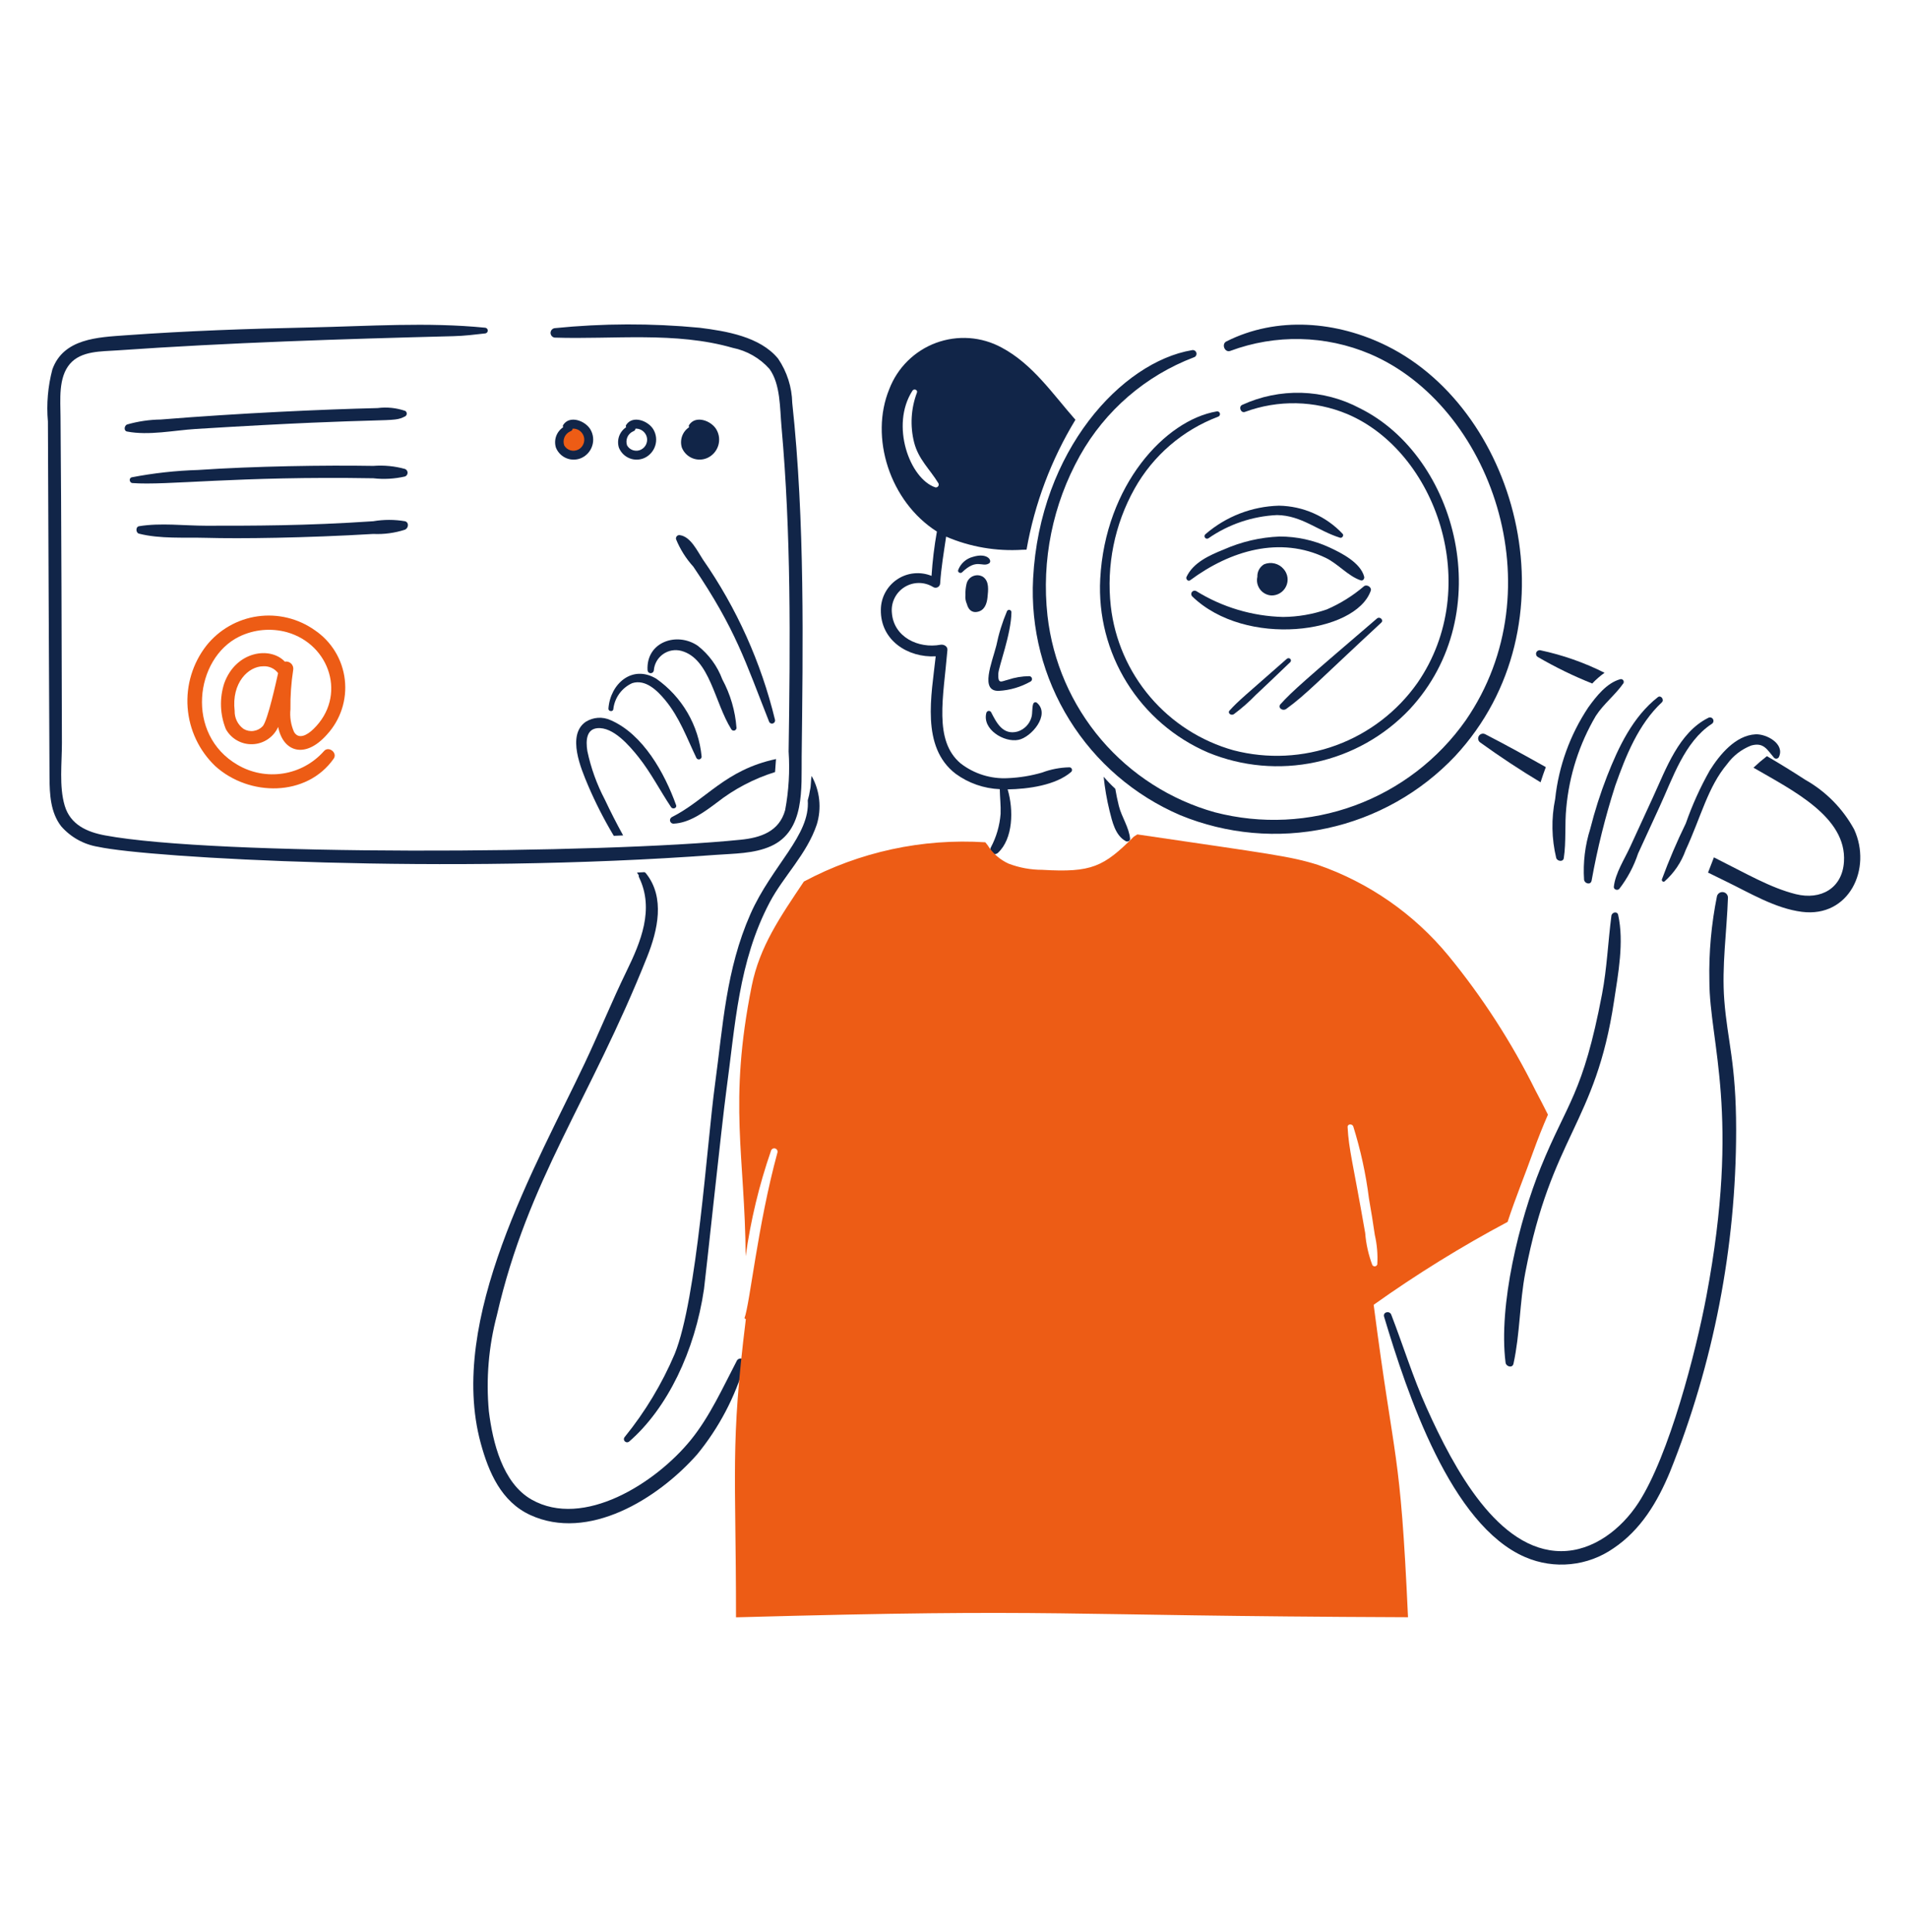 <svg
  xmlns="http://www.w3.org/2000/svg"
  width="80"
  height="81"
  viewBox="0 0 80 81"
  fill="none"
>
  <path
    d="M41.213 24.179C41.15 24.142 41.079 24.12 41.006 24.116C40.933 24.112 40.86 24.125 40.793 24.154C40.725 24.183 40.666 24.228 40.62 24.284C40.573 24.341 40.541 24.407 40.525 24.479C40.489 24.63 40.474 24.784 40.48 24.939C40.465 25.071 40.486 25.205 40.542 25.326C40.596 25.535 40.734 25.705 40.996 25.646C41.284 25.584 41.379 25.304 41.405 25.042C41.432 24.754 41.492 24.371 41.213 24.179Z"
    fill="#112548"
  />
  <path
    d="M40.784 23.347C40.646 23.383 40.519 23.452 40.413 23.548C40.307 23.644 40.225 23.763 40.175 23.897C40.142 23.992 40.272 24.057 40.338 23.992C40.956 23.392 41.175 23.792 41.463 23.622C41.63 23.524 41.419 23.147 40.784 23.347Z"
    fill="#112548"
  />
  <path
    d="M43.154 28.346C42.851 28.349 42.55 28.399 42.262 28.496C41.987 28.562 41.838 28.704 41.858 28.242C41.872 27.934 42.4 26.575 42.408 25.663C42.408 25.642 42.4 25.621 42.387 25.604C42.374 25.588 42.356 25.576 42.335 25.57C42.315 25.564 42.293 25.566 42.273 25.573C42.253 25.581 42.236 25.595 42.225 25.613C42.027 26.08 41.876 26.566 41.775 27.063C41.585 27.8 41.078 28.988 41.879 28.962C42.349 28.936 42.807 28.8 43.217 28.567C43.238 28.553 43.255 28.532 43.264 28.508C43.273 28.484 43.274 28.458 43.267 28.433C43.26 28.409 43.245 28.387 43.225 28.371C43.205 28.355 43.18 28.347 43.154 28.346Z"
    fill="#112548"
  />
  <path
    d="M43.483 29.467C43.471 29.456 43.456 29.447 43.44 29.443C43.424 29.439 43.407 29.438 43.391 29.442C43.375 29.446 43.36 29.454 43.347 29.466C43.335 29.477 43.326 29.491 43.321 29.507C43.262 29.691 43.3 29.891 43.246 30.074C43.206 30.215 43.131 30.343 43.028 30.447C42.926 30.551 42.798 30.628 42.658 30.67C42.046 30.83 41.778 30.291 41.554 29.853C41.543 29.836 41.527 29.822 41.509 29.813C41.49 29.804 41.469 29.801 41.449 29.803C41.428 29.806 41.409 29.814 41.393 29.828C41.377 29.841 41.365 29.858 41.358 29.878C41.167 30.574 42.104 31.136 42.7 31.016C43.238 30.913 44.05 29.963 43.483 29.467Z"
    fill="#112548"
  />
  <path
    d="M72.297 41.928C72.187 40.495 72.403 39.058 72.451 37.624C72.449 37.569 72.428 37.516 72.391 37.474C72.354 37.433 72.303 37.406 72.248 37.399C72.193 37.391 72.137 37.404 72.09 37.433C72.043 37.463 72.009 37.509 71.992 37.562C71.754 38.735 71.646 39.931 71.672 41.128C71.677 43.722 72.987 46.694 71.547 54.339C71.111 56.659 69.984 61.025 68.694 63.005C67.985 64.092 66.806 65.029 65.454 65.026C62.82 65.018 60.974 61.595 59.813 59.01C59.243 57.742 58.835 56.41 58.334 55.114C58.263 54.931 57.974 55.002 58.033 55.197C59.002 58.425 60.828 63.943 63.958 65.28C64.555 65.536 65.208 65.636 65.854 65.57C66.501 65.505 67.12 65.276 67.653 64.905C68.799 64.135 69.496 62.964 70.016 61.713C71.847 57.157 72.79 52.292 72.794 47.382C72.794 44.539 72.428 43.64 72.297 41.928Z"
    fill="#112548"
  />
  <path
    d="M67.847 38.354C67.809 38.184 67.583 38.242 67.564 38.392C67.421 39.49 67.38 40.579 67.172 41.672C66.372 45.882 65.707 46.216 64.606 48.929C63.702 51.157 62.823 54.716 63.126 57.12C63.147 57.291 63.415 57.37 63.459 57.166C63.733 55.913 63.714 54.603 63.955 53.346C65.056 47.592 66.897 47.135 67.675 41.963C67.848 40.82 68.101 39.492 67.847 38.354Z"
    fill="#112548"
  />
  <path
    d="M64.477 27.541C65.21 27.968 65.973 28.34 66.76 28.654C66.917 28.487 67.09 28.337 67.277 28.204C66.426 27.776 65.525 27.46 64.594 27.262C64.558 27.253 64.521 27.258 64.488 27.274C64.455 27.29 64.429 27.318 64.415 27.352C64.401 27.385 64.4 27.423 64.411 27.458C64.422 27.493 64.446 27.522 64.477 27.541Z"
    fill="#112548"
  />
  <path
    d="M77.742 34.77C77.266 33.897 76.554 33.175 75.688 32.687C75.162 32.345 74.627 32.015 74.084 31.699C73.888 31.851 73.7 32.012 73.52 32.182C75.173 33.14 77.434 34.25 77.315 36.124C77.245 37.24 76.345 37.744 75.295 37.484C74.232 37.218 73.237 36.63 71.862 35.942C71.779 36.154 71.699 36.371 71.616 36.58C71.866 36.704 72.121 36.829 72.37 36.95C73.366 37.433 74.433 38.082 75.549 38.225C77.534 38.478 78.499 36.416 77.742 34.77Z"
    fill="#112548"
  />
  <path
    d="M64.814 32.158C63.974 31.687 63.128 31.218 62.273 30.779C62.227 30.755 62.173 30.749 62.123 30.764C62.073 30.778 62.03 30.812 62.004 30.857C61.978 30.901 61.97 30.955 61.982 31.006C61.994 31.056 62.025 31.1 62.069 31.129C62.887 31.719 63.729 32.275 64.594 32.795C64.664 32.579 64.735 32.366 64.814 32.158Z"
    fill="#112548"
  />
  <path
    d="M55.59 23.388C56.11 23.641 56.516 24.145 57.052 24.329C57.148 24.363 57.219 24.255 57.198 24.175C57.046 23.589 56.248 23.18 55.727 22.942C55.077 22.644 54.369 22.491 53.653 22.492C52.843 22.524 52.047 22.71 51.307 23.038C50.711 23.278 50.034 23.58 49.749 24.184C49.709 24.271 49.812 24.393 49.903 24.325C51.584 23.078 53.672 22.459 55.59 23.388Z"
    fill="#112548"
  />
  <path
    d="M57.194 24.573C56.726 24.973 56.2 25.302 55.634 25.547C55.042 25.752 54.421 25.859 53.794 25.864C52.506 25.831 51.249 25.456 50.154 24.777C50.124 24.761 50.09 24.757 50.057 24.765C50.024 24.772 49.995 24.791 49.975 24.818C49.955 24.845 49.945 24.879 49.948 24.912C49.95 24.946 49.964 24.978 49.988 25.002C52.232 27.172 56.845 26.557 57.474 24.764C57.524 24.62 57.315 24.485 57.194 24.573Z"
    fill="#112548"
  />
  <path
    d="M53.003 23.655C52.913 23.708 52.839 23.785 52.789 23.877C52.739 23.97 52.715 24.074 52.72 24.179C52.699 24.27 52.698 24.364 52.717 24.455C52.737 24.546 52.776 24.632 52.832 24.707C52.888 24.782 52.959 24.843 53.041 24.887C53.124 24.931 53.215 24.957 53.308 24.962C53.437 24.965 53.565 24.93 53.675 24.861C53.785 24.792 53.872 24.693 53.926 24.576C53.981 24.458 54 24.327 53.981 24.199C53.962 24.071 53.906 23.951 53.82 23.854C53.722 23.739 53.591 23.658 53.444 23.622C53.297 23.586 53.143 23.598 53.003 23.655Z"
    fill="#112548"
  />
  <path
    d="M50.666 22.567C51.513 21.979 52.51 21.641 53.54 21.592C54.574 21.605 55.254 22.254 56.186 22.542C56.269 22.568 56.356 22.455 56.298 22.382C55.955 22.016 55.541 21.722 55.081 21.519C54.622 21.315 54.126 21.207 53.624 21.199C52.494 21.229 51.409 21.648 50.553 22.386C50.529 22.401 50.512 22.425 50.506 22.453C50.499 22.48 50.504 22.509 50.519 22.533C50.534 22.557 50.558 22.574 50.585 22.581C50.613 22.587 50.642 22.582 50.666 22.567Z"
    fill="#112548"
  />
  <path
    d="M57.732 25.93C54.765 28.474 54.189 28.965 53.682 29.529C53.66 29.552 53.648 29.582 53.648 29.613C53.648 29.644 53.66 29.674 53.682 29.696C53.714 29.728 53.755 29.748 53.8 29.753C53.845 29.758 53.891 29.746 53.928 29.721C54.776 29.105 55.312 28.513 57.915 26.101C58.03 25.994 57.854 25.825 57.732 25.93Z"
    fill="#112548"
  />
  <path
    d="M54.103 27.626C54.084 27.606 54.059 27.593 54.032 27.592C54.004 27.59 53.978 27.599 53.957 27.617C52.229 29.14 51.923 29.375 51.553 29.788C51.457 29.895 51.623 30.017 51.736 29.938C52.066 29.692 52.375 29.42 52.661 29.125C52.753 29.038 53.749 28.101 54.102 27.755C54.118 27.738 54.127 27.715 54.127 27.691C54.128 27.667 54.119 27.643 54.103 27.626Z"
    fill="#112548"
  />
  <path
    d="M44.84 32.167C44.447 32.175 44.058 32.249 43.69 32.388C43.228 32.522 42.751 32.6 42.269 32.621C41.551 32.662 40.842 32.441 40.274 32C39.139 31.038 39.558 29.233 39.724 27.25C39.737 27.088 39.566 27.005 39.432 27.029C38.512 27.199 37.47 26.713 37.395 25.688C37.374 25.477 37.413 25.263 37.508 25.073C37.602 24.882 37.748 24.721 37.929 24.61C38.109 24.498 38.318 24.439 38.531 24.439C38.744 24.44 38.952 24.5 39.132 24.613C39.161 24.63 39.194 24.639 39.228 24.639C39.262 24.639 39.295 24.63 39.324 24.613C39.353 24.596 39.377 24.572 39.394 24.543C39.411 24.513 39.42 24.48 39.42 24.447C39.463 23.792 39.574 23.143 39.67 22.497C40.678 22.929 41.775 23.117 42.87 23.047C42.928 23.047 42.987 23.043 43.041 23.043C43.38 21.116 44.075 19.27 45.091 17.598C44.131 16.506 43.299 15.264 41.995 14.569C41.577 14.342 41.116 14.208 40.642 14.174C40.168 14.141 39.692 14.209 39.247 14.373C38.801 14.538 38.396 14.796 38.058 15.13C37.72 15.464 37.457 15.866 37.287 16.31C36.455 18.328 37.303 21.024 39.283 22.284C39.173 22.899 39.098 23.519 39.058 24.142C38.825 24.047 38.571 24.011 38.321 24.036C38.07 24.061 37.829 24.147 37.62 24.287C37.41 24.427 37.238 24.616 37.118 24.838C36.998 25.059 36.935 25.307 36.933 25.559C36.909 26.846 38.07 27.579 39.233 27.513C39.058 29.142 38.599 31.313 40.07 32.438C40.609 32.831 41.253 33.056 41.92 33.083C41.925 33.429 41.967 33.771 41.954 34.116C41.916 34.609 41.777 35.088 41.545 35.524C41.524 35.564 41.517 35.61 41.527 35.654C41.536 35.697 41.561 35.737 41.596 35.764C41.632 35.792 41.676 35.806 41.721 35.804C41.765 35.802 41.808 35.784 41.841 35.754C42.481 35.16 42.504 33.95 42.249 33.092C43.103 33.079 44.269 32.921 44.916 32.358C44.931 32.343 44.942 32.323 44.946 32.302C44.951 32.28 44.949 32.258 44.941 32.238C44.933 32.217 44.919 32.2 44.901 32.187C44.883 32.175 44.862 32.167 44.84 32.167ZM39.213 20.43C38.14 20.064 37.322 17.825 38.259 16.377C38.321 16.281 38.487 16.343 38.447 16.457C38.195 17.124 38.153 17.852 38.327 18.544C38.511 19.264 38.981 19.658 39.347 20.26C39.357 20.281 39.361 20.303 39.359 20.326C39.357 20.349 39.348 20.37 39.334 20.388C39.32 20.405 39.301 20.419 39.28 20.427C39.258 20.434 39.235 20.435 39.213 20.43Z"
    fill="#112548"
  />
  <path
    d="M16.995 17.227C16.622 17.098 16.224 17.056 15.832 17.107C13.558 17.161 10.043 17.319 6.742 17.587C6.264 17.593 5.789 17.663 5.329 17.795C5.209 17.841 5.179 18.062 5.329 18.091C6.242 18.266 7.287 18.041 8.209 17.983C16.672 17.458 16.409 17.749 16.996 17.45C17.014 17.437 17.029 17.421 17.039 17.401C17.049 17.382 17.055 17.36 17.055 17.338C17.054 17.316 17.049 17.294 17.038 17.275C17.028 17.256 17.013 17.239 16.995 17.227Z"
    fill="#112548"
  />
  <path
    d="M16.982 19.66C16.55 19.54 16.1 19.496 15.653 19.531C13.636 19.497 10.653 19.542 8.304 19.702C7.369 19.73 6.439 19.833 5.521 20.01C5.392 20.044 5.429 20.243 5.55 20.25C6.978 20.361 9.94 19.953 15.653 20.05C16.097 20.101 16.546 20.075 16.982 19.975C17.014 19.963 17.041 19.941 17.06 19.913C17.079 19.885 17.09 19.852 17.09 19.818C17.09 19.784 17.079 19.75 17.06 19.722C17.041 19.694 17.014 19.673 16.982 19.66Z"
    fill="#112548"
  />
  <path
    d="M16.982 21.851C16.541 21.776 16.09 21.776 15.649 21.851C12.791 22.045 10.576 22.039 8.637 22.039C7.725 22.039 6.729 21.91 5.829 22.06C5.679 22.084 5.691 22.34 5.829 22.372C6.712 22.597 7.733 22.522 8.637 22.547C10.063 22.587 12.803 22.553 15.649 22.384C16.1 22.405 16.552 22.344 16.982 22.205C17.128 22.139 17.16 21.901 16.982 21.851Z"
    fill="#112548"
  />
  <path
    d="M24.536 18.014C24.434 17.898 24.296 17.819 24.143 17.792C23.991 17.765 23.834 17.79 23.698 17.864L23.881 17.952C23.793 17.978 23.711 18.024 23.643 18.087C23.576 18.15 23.524 18.227 23.491 18.314C23.459 18.401 23.447 18.494 23.457 18.585C23.467 18.677 23.498 18.766 23.548 18.843C23.608 18.914 23.683 18.972 23.767 19.012C23.851 19.052 23.942 19.073 24.035 19.075C24.128 19.077 24.22 19.06 24.306 19.023C24.391 18.987 24.468 18.933 24.531 18.864C24.628 18.744 24.681 18.594 24.682 18.44C24.683 18.285 24.631 18.135 24.536 18.014Z"
    fill="#ED5C15"
  />
  <path
    d="M24.76 18.011C24.552 17.644 23.889 17.387 23.614 17.814C23.605 17.829 23.6 17.846 23.6 17.863C23.6 17.88 23.605 17.896 23.614 17.91C23.477 18.001 23.373 18.134 23.318 18.288C23.263 18.443 23.261 18.612 23.31 18.768C23.351 18.869 23.412 18.96 23.489 19.037C23.566 19.113 23.658 19.173 23.759 19.213C23.86 19.253 23.968 19.272 24.076 19.268C24.185 19.265 24.292 19.24 24.39 19.194C24.495 19.144 24.589 19.072 24.665 18.985C24.741 18.897 24.799 18.794 24.833 18.683C24.868 18.572 24.879 18.455 24.867 18.339C24.854 18.223 24.818 18.111 24.76 18.011ZM24.244 18.848C24.142 18.899 24.024 18.91 23.915 18.878C23.806 18.845 23.713 18.772 23.657 18.673C23.617 18.56 23.621 18.436 23.669 18.326C23.717 18.216 23.805 18.129 23.915 18.081C23.94 18.074 23.963 18.06 23.98 18.04C23.997 18.02 24.008 17.995 24.011 17.969C24.117 17.964 24.222 17.995 24.308 18.058C24.393 18.121 24.455 18.212 24.483 18.315C24.51 18.418 24.501 18.527 24.457 18.624C24.414 18.721 24.339 18.801 24.244 18.849V18.848Z"
    fill="#112548"
  />
  <path
    d="M27.4 18.011C27.192 17.644 26.529 17.387 26.254 17.814C26.245 17.829 26.24 17.846 26.24 17.863C26.24 17.88 26.245 17.896 26.254 17.91C26.117 18.001 26.013 18.134 25.958 18.288C25.904 18.443 25.901 18.612 25.95 18.768C25.991 18.869 26.052 18.96 26.129 19.037C26.206 19.113 26.298 19.173 26.399 19.213C26.5 19.253 26.608 19.272 26.717 19.268C26.825 19.265 26.932 19.24 27.03 19.194C27.135 19.144 27.229 19.072 27.305 18.984C27.381 18.896 27.438 18.794 27.473 18.683C27.508 18.572 27.519 18.455 27.507 18.339C27.494 18.223 27.458 18.111 27.4 18.011ZM26.88 18.848C26.778 18.899 26.661 18.91 26.551 18.877C26.442 18.845 26.35 18.772 26.293 18.673C26.253 18.56 26.258 18.436 26.305 18.326C26.353 18.216 26.441 18.129 26.551 18.081C26.576 18.074 26.599 18.06 26.616 18.04C26.633 18.02 26.644 17.995 26.647 17.969C26.731 17.966 26.814 17.986 26.888 18.026C26.962 18.066 27.024 18.125 27.067 18.198C27.1 18.252 27.121 18.313 27.129 18.376C27.137 18.439 27.132 18.502 27.114 18.563C27.097 18.624 27.067 18.681 27.026 18.73C26.986 18.779 26.936 18.819 26.88 18.848Z"
    fill="#112548"
  />
  <path
    d="M30.04 18.009C29.832 17.642 29.174 17.388 28.895 17.813C28.885 17.828 28.881 17.844 28.881 17.861C28.881 17.878 28.885 17.895 28.895 17.909C28.757 18 28.653 18.132 28.599 18.287C28.544 18.442 28.541 18.611 28.59 18.767C28.631 18.868 28.692 18.959 28.769 19.036C28.846 19.112 28.938 19.172 29.039 19.212C29.14 19.252 29.248 19.27 29.357 19.267C29.465 19.264 29.572 19.238 29.671 19.192C29.776 19.142 29.869 19.071 29.946 18.983C30.022 18.895 30.079 18.793 30.114 18.682C30.149 18.57 30.16 18.453 30.148 18.338C30.135 18.222 30.098 18.11 30.04 18.009Z"
    fill="#112548"
  />
  <path
    d="M32.493 30.167C31.909 27.763 30.885 25.487 29.472 23.456C29.24 23.105 28.961 22.5 28.512 22.435C28.489 22.43 28.465 22.431 28.442 22.437C28.419 22.444 28.398 22.457 28.381 22.474C28.365 22.491 28.353 22.512 28.347 22.535C28.34 22.558 28.34 22.583 28.346 22.606C28.519 23.029 28.764 23.418 29.071 23.756C30.856 26.39 31.256 27.749 32.241 30.238C32.251 30.272 32.273 30.3 32.303 30.317C32.333 30.334 32.369 30.338 32.402 30.329C32.436 30.319 32.464 30.297 32.481 30.267C32.498 30.236 32.502 30.201 32.493 30.167Z"
    fill="#112548"
  />
  <path
    d="M27.414 28.099C27.425 27.965 27.466 27.834 27.533 27.717C27.6 27.6 27.692 27.499 27.803 27.421C27.913 27.344 28.04 27.291 28.172 27.268C28.305 27.245 28.442 27.251 28.572 27.287C29.764 27.611 29.956 29.447 30.664 30.574C30.677 30.595 30.697 30.611 30.72 30.621C30.744 30.63 30.769 30.631 30.794 30.625C30.818 30.618 30.839 30.604 30.855 30.584C30.87 30.565 30.879 30.541 30.88 30.515C30.828 29.802 30.625 29.108 30.285 28.478C30.078 27.923 29.722 27.435 29.255 27.07C28.375 26.472 27.085 26.915 27.151 28.095C27.153 28.129 27.167 28.161 27.191 28.184C27.215 28.208 27.247 28.221 27.281 28.222C27.315 28.222 27.347 28.21 27.372 28.187C27.397 28.164 27.412 28.133 27.414 28.099Z"
    fill="#112548"
  />
  <path
    d="M25.715 29.738C25.739 29.502 25.825 29.276 25.964 29.083C26.103 28.89 26.29 28.737 26.506 28.639C27.069 28.46 27.565 28.955 27.889 29.347C28.495 30.079 28.797 30.935 29.202 31.78C29.215 31.802 29.235 31.818 29.258 31.827C29.282 31.837 29.308 31.838 29.332 31.831C29.356 31.825 29.378 31.811 29.393 31.791C29.409 31.771 29.418 31.747 29.419 31.722C29.357 31.071 29.155 30.442 28.826 29.877C28.497 29.313 28.05 28.826 27.515 28.451C26.506 27.848 25.586 28.668 25.511 29.705C25.502 29.825 25.694 29.85 25.715 29.738Z"
    fill="#112548"
  />
  <path
    d="M25.356 33.512C25.021 32.873 24.776 32.192 24.627 31.487C24.553 31.024 24.598 30.573 25.04 30.527C25.71 30.459 26.394 31.264 26.773 31.739C27.293 32.393 27.675 33.146 28.139 33.839C28.206 33.939 28.394 33.879 28.348 33.752C27.872 32.421 26.969 30.78 25.602 30.19C25.436 30.113 25.253 30.08 25.07 30.092C24.888 30.105 24.711 30.163 24.557 30.26C23.75 30.82 24.373 32.248 24.648 32.906C24.961 33.641 25.325 34.354 25.735 35.039C25.865 35.035 25.998 35.026 26.127 35.022C25.854 34.527 25.597 34.023 25.356 33.512Z"
    fill="#112548"
  />
  <path
    d="M30.901 57.031C30.317 58.147 29.768 59.373 28.968 60.36C27.492 62.18 24.459 64.097 22.288 62.864C21.068 62.17 20.657 60.455 20.497 59.16C20.373 57.809 20.487 56.447 20.834 55.135C22.143 49.428 24.727 46.157 27.137 40.104C27.578 38.995 27.892 37.63 27.092 36.621C27.074 36.597 27.051 36.577 27.025 36.562C26.921 36.566 26.813 36.571 26.708 36.579C26.733 36.617 26.758 36.65 26.779 36.687C26.774 36.724 26.782 36.76 26.8 36.792C27.438 38.117 26.87 39.483 26.271 40.712C25.654 41.978 25.128 43.279 24.526 44.552C22.49 48.856 18.743 55.3 20.155 60.496C20.489 61.724 21.018 62.953 22.235 63.512C24.656 64.624 27.557 62.862 29.23 60.971C30.146 59.854 30.825 58.563 31.226 57.175C31.236 57.134 31.232 57.091 31.213 57.052C31.195 57.014 31.163 56.984 31.124 56.967C31.085 56.949 31.042 56.946 31.001 56.958C30.96 56.97 30.925 56.996 30.901 57.031Z"
    fill="#112548"
  />
  <path
    d="M33.218 16.89C33.203 16.228 32.998 15.584 32.626 15.036C31.869 14.11 30.439 13.879 29.335 13.74C27.312 13.547 25.276 13.553 23.255 13.757C23.207 13.764 23.164 13.788 23.133 13.825C23.102 13.861 23.084 13.907 23.084 13.955C23.084 14.003 23.102 14.049 23.133 14.086C23.164 14.122 23.207 14.146 23.255 14.153C25.709 14.233 28.329 13.892 30.721 14.582C31.317 14.702 31.857 15.012 32.262 15.465C32.73 16.11 32.697 17.119 32.767 17.886C33.17 22.378 33.135 26.841 33.066 31.501C33.12 32.325 33.072 33.152 32.92 33.963C32.67 34.863 31.887 35.12 31.054 35.203C25.206 35.798 9.008 35.884 4.4 35.02C3.65 34.88 2.951 34.574 2.713 33.774C2.473 32.966 2.598 31.974 2.596 31.146C2.57 20.088 2.548 19.32 2.538 17.472C2.534 16.768 2.438 15.832 2.93 15.256C3.404 14.701 4.25 14.736 4.913 14.689C9.604 14.362 14.316 14.213 19.015 14.093C19.465 14.082 19.903 14.027 20.349 13.977C20.377 13.973 20.403 13.959 20.422 13.937C20.441 13.915 20.452 13.887 20.452 13.858C20.452 13.829 20.441 13.801 20.422 13.779C20.403 13.758 20.377 13.743 20.349 13.739C17.926 13.496 15.432 13.676 12.999 13.727C10.421 13.78 7.842 13.87 5.267 14.056C4.107 14.14 2.664 14.186 2.196 15.485C2.008 16.198 1.944 16.938 2.009 17.672C2.016 19.199 2.064 31.05 2.076 32.587C2.08 33.3 2.116 34.061 2.567 34.641C2.968 35.099 3.516 35.403 4.117 35.5C6.242 35.962 18.723 36.676 30.006 35.838C30.768 35.781 31.614 35.792 32.326 35.471C33.76 34.823 33.598 33.038 33.613 31.704C33.664 27.138 33.755 21.86 33.218 16.89Z"
    fill="#112548"
  />
  <path
    d="M64.381 45.715C63.381 43.698 62.155 41.8 60.727 40.059C59.286 38.312 57.392 36.996 55.253 36.255C54.093 35.891 53.288 35.804 47.687 34.98L47.541 35.072C46.274 36.339 45.77 36.586 43.701 36.464C43.218 36.464 42.74 36.377 42.289 36.205C41.925 36.04 41.619 35.77 41.409 35.431L41.313 35.31C38.673 35.14 36.039 35.71 33.705 36.956C32.713 38.436 31.85 39.678 31.518 41.335C30.531 46.261 31.238 48.455 31.264 52.663C31.474 51.158 31.83 49.678 32.327 48.242C32.337 48.207 32.36 48.176 32.393 48.158C32.425 48.139 32.464 48.135 32.499 48.145C32.535 48.154 32.566 48.178 32.584 48.211C32.603 48.243 32.607 48.281 32.597 48.317C31.763 51.378 31.446 54.637 31.214 55.263C31.235 55.274 31.254 55.288 31.272 55.303C30.614 60.631 30.86 61.669 30.86 67.801C44.776 67.418 43.74 67.738 59.036 67.797C58.707 60.577 58.486 61.564 57.596 54.699C59.391 53.42 61.267 52.259 63.212 51.224C63.537 50.224 63.945 49.241 64.295 48.257C64.481 47.741 64.684 47.231 64.903 46.728C64.735 46.39 64.56 46.053 64.381 45.715ZM57.748 53.006C57.742 53.027 57.729 53.046 57.712 53.06C57.695 53.075 57.674 53.084 57.652 53.086C57.63 53.089 57.608 53.085 57.588 53.075C57.568 53.065 57.551 53.05 57.54 53.031C57.377 52.599 57.276 52.146 57.24 51.685C56.72 48.703 56.556 48.21 56.503 47.252C56.494 47.107 56.696 47.102 56.74 47.219C57.048 48.205 57.269 49.215 57.398 50.24C57.489 50.748 57.569 51.26 57.644 51.769C57.737 52.174 57.773 52.591 57.748 53.006Z"
    fill="#ED5C15"
  />
  <path
    d="M68.068 28.643C68.079 28.623 68.084 28.6 68.082 28.578C68.081 28.555 68.072 28.533 68.059 28.515C68.045 28.497 68.026 28.483 68.005 28.476C67.984 28.468 67.961 28.467 67.939 28.472C67.367 28.629 66.931 29.189 66.597 29.651C65.829 30.802 65.352 32.121 65.206 33.496C65.039 34.315 65.055 35.159 65.251 35.971C65.298 36.108 65.542 36.146 65.568 35.971C65.672 35.279 65.601 34.567 65.672 33.867C65.795 32.505 66.218 31.187 66.912 30.009C67.242 29.5 67.724 29.137 68.068 28.643Z"
    fill="#112548"
  />
  <path
    d="M69.68 29.442C69.792 29.337 69.64 29.126 69.513 29.225C68.461 30.046 67.86 31.321 67.384 32.533C67.102 33.256 66.866 33.996 66.676 34.749C66.458 35.437 66.371 36.159 66.418 36.878C66.438 37.041 66.693 37.116 66.734 36.918C66.975 35.57 67.307 34.239 67.726 32.935C68.164 31.696 68.694 30.362 69.68 29.442Z"
    fill="#112548"
  />
  <path
    d="M71.771 30.347C71.805 30.327 71.829 30.295 71.838 30.258C71.848 30.221 71.843 30.181 71.824 30.148C71.805 30.114 71.773 30.09 71.736 30.08C71.699 30.069 71.659 30.074 71.626 30.093C70.386 30.711 69.855 32.234 69.309 33.417C68.989 34.113 68.671 34.809 68.349 35.504C68.112 36.021 67.728 36.604 67.666 37.175C67.654 37.292 67.816 37.341 67.891 37.267C68.237 36.819 68.505 36.316 68.683 35.779C68.982 35.125 69.283 34.475 69.583 33.821C70.135 32.628 70.623 31.1 71.771 30.347Z"
    fill="#112548"
  />
  <path
    d="M73.605 30.784C72.765 30.83 72.106 31.635 71.692 32.292C71.29 33.002 70.953 33.747 70.684 34.517C70.31 35.283 69.975 36.067 69.68 36.867C69.663 36.925 69.735 36.992 69.793 36.95C70.193 36.596 70.496 36.145 70.676 35.642C71.332 34.219 71.604 32.999 72.417 32.03C72.671 31.681 73.019 31.412 73.421 31.255C73.95 31.104 74.092 31.426 74.384 31.767C74.398 31.781 74.414 31.791 74.433 31.797C74.451 31.804 74.471 31.805 74.49 31.803C74.509 31.801 74.528 31.794 74.544 31.783C74.56 31.773 74.574 31.759 74.584 31.742C74.853 31.186 74.067 30.759 73.605 30.784Z"
    fill="#112548"
  />
  <path
    d="M13.58 31.491C13.136 31.991 12.533 32.321 11.873 32.425C11.214 32.529 10.538 32.402 9.962 32.064C7.762 30.789 8.172 27.605 10.023 26.691C10.649 26.385 11.366 26.319 12.038 26.505C13.846 27.02 14.548 29.196 13.146 30.559C12.877 30.823 12.52 31.013 12.328 30.684C12.196 30.385 12.144 30.057 12.178 29.732C12.17 29.178 12.209 28.625 12.294 28.077C12.302 28.03 12.297 27.981 12.282 27.936C12.267 27.89 12.241 27.849 12.206 27.816C12.171 27.782 12.129 27.758 12.083 27.744C12.037 27.73 11.989 27.728 11.942 27.737C11.338 27.089 9.894 27.283 9.401 28.647C9.198 29.275 9.223 29.954 9.47 30.567C9.581 30.766 9.744 30.931 9.943 31.042C10.142 31.154 10.367 31.208 10.595 31.198C10.823 31.189 11.043 31.116 11.232 30.988C11.42 30.86 11.57 30.683 11.663 30.475C11.863 31.506 12.779 31.842 13.708 30.795C13.991 30.487 14.205 30.122 14.334 29.724C14.463 29.327 14.505 28.906 14.457 28.491C14.409 28.075 14.272 27.675 14.055 27.318C13.838 26.96 13.546 26.654 13.2 26.42C12.504 25.927 11.646 25.718 10.802 25.837C9.957 25.956 9.19 26.394 8.658 27.06C8.08 27.799 7.798 28.726 7.867 29.661C7.936 30.596 8.35 31.472 9.029 32.119C10.454 33.404 12.86 33.411 13.989 31.807C14.168 31.557 13.774 31.255 13.58 31.491ZM11.66 28.221C11.588 28.541 11.23 30.189 11.018 30.441C10.917 30.549 10.782 30.62 10.636 30.641C10.489 30.663 10.34 30.633 10.213 30.557C10.093 30.471 9.997 30.358 9.932 30.226C9.866 30.094 9.835 29.949 9.839 29.802C9.7 28.619 10.418 27.932 11.034 27.932C11.155 27.924 11.275 27.946 11.384 27.996C11.494 28.046 11.589 28.123 11.661 28.22L11.66 28.221Z"
    fill="#ED5C15"
  />
  <path
    d="M58.16 14.505C56.065 13.463 53.543 13.242 51.419 14.314C51.203 14.423 51.352 14.797 51.585 14.71C53.483 14.004 55.579 14.05 57.443 14.839C62.488 16.988 65.265 24.674 61.455 30.199C60.303 31.835 58.679 33.08 56.8 33.769C54.921 34.458 52.877 34.557 50.94 34.053C49.083 33.534 47.423 32.472 46.172 31.005C44.922 29.537 44.137 27.729 43.92 25.813C43.663 23.489 44.139 21.142 45.28 19.101C46.339 17.21 48.029 15.752 50.054 14.981C50.094 14.97 50.128 14.944 50.148 14.908C50.168 14.872 50.174 14.829 50.163 14.789C50.151 14.75 50.125 14.716 50.089 14.695C50.053 14.675 50.011 14.67 49.971 14.681C47.045 15.176 43.6 18.874 43.317 24.25C43.206 26.337 43.738 28.407 44.842 30.182C45.945 31.957 47.566 33.35 49.487 34.174C51.433 34.973 53.575 35.165 55.632 34.723C57.689 34.281 59.564 33.227 61.01 31.699C66.104 26.215 63.715 17.269 58.16 14.505Z"
    fill="#112548"
  />
  <path
    d="M57.023 17.118C56.266 16.714 55.425 16.492 54.567 16.467C53.709 16.443 52.857 16.617 52.078 16.976C51.92 17.056 52.028 17.33 52.198 17.268C53.59 16.753 55.125 16.786 56.493 17.359C60.193 18.927 62.225 24.571 59.435 28.624C58.59 29.825 57.399 30.738 56.021 31.244C54.643 31.749 53.144 31.823 51.723 31.454C50.361 31.073 49.144 30.295 48.227 29.219C47.31 28.143 46.734 26.818 46.574 25.414C46.384 23.709 46.732 21.987 47.569 20.489C48.345 19.101 49.586 18.032 51.073 17.469C51.101 17.46 51.125 17.44 51.139 17.414C51.153 17.387 51.156 17.357 51.148 17.328C51.14 17.3 51.121 17.275 51.096 17.26C51.07 17.245 51.039 17.241 51.011 17.248C48.86 17.614 46.341 20.334 46.131 24.268C46.05 25.799 46.44 27.317 47.249 28.619C48.058 29.921 49.247 30.943 50.655 31.548C52.082 32.135 53.653 32.275 55.161 31.952C56.669 31.628 58.044 30.856 59.104 29.736C62.855 25.701 61.095 19.138 57.023 17.118Z"
    fill="#112548"
  />
  <path
    d="M46.912 33.786C46.852 33.549 46.804 33.306 46.762 33.066C46.59 32.908 46.428 32.74 46.275 32.562C46.324 33.041 46.406 33.516 46.52 33.983C46.634 34.437 46.758 35.025 47.204 35.263C47.275 35.301 47.391 35.255 47.383 35.163C47.338 34.678 47.031 34.258 46.912 33.786Z"
    fill="#112548"
  />
  <path
    d="M34.03 32.529C33.993 32.7 34.009 32.946 33.964 33.112C33.942 33.26 33.91 33.407 33.868 33.55C33.864 33.504 33.876 33.596 33.868 33.55C33.98 35.019 32.363 36.285 31.464 38.32C30.438 40.642 30.311 43.021 29.981 45.444C29.636 47.977 29.232 54.432 28.289 56.76C27.756 58.012 27.051 59.183 26.194 60.24C26.171 60.265 26.159 60.298 26.16 60.332C26.16 60.366 26.174 60.399 26.198 60.423C26.222 60.447 26.254 60.462 26.288 60.463C26.322 60.465 26.355 60.453 26.381 60.431C27.981 59.042 29.136 56.643 29.518 54.041C29.566 53.713 30.282 46.981 30.447 45.775C30.83 42.975 30.956 40.319 32.276 37.821C32.858 36.722 33.825 35.815 34.247 34.564C34.35 34.228 34.384 33.874 34.347 33.524C34.31 33.175 34.202 32.836 34.03 32.529Z"
    fill="#112548"
  />
  <path
    d="M28.235 34.529C28.901 34.503 29.511 34.055 30.052 33.65C30.782 33.077 31.611 32.642 32.497 32.366C32.51 32.183 32.526 32.004 32.537 31.82C30.397 32.276 29.621 33.522 28.16 34.26C28.134 34.277 28.113 34.301 28.102 34.331C28.09 34.36 28.089 34.392 28.097 34.423C28.106 34.453 28.124 34.48 28.148 34.499C28.173 34.518 28.204 34.529 28.235 34.529Z"
    fill="#112548"
  />
</svg>
